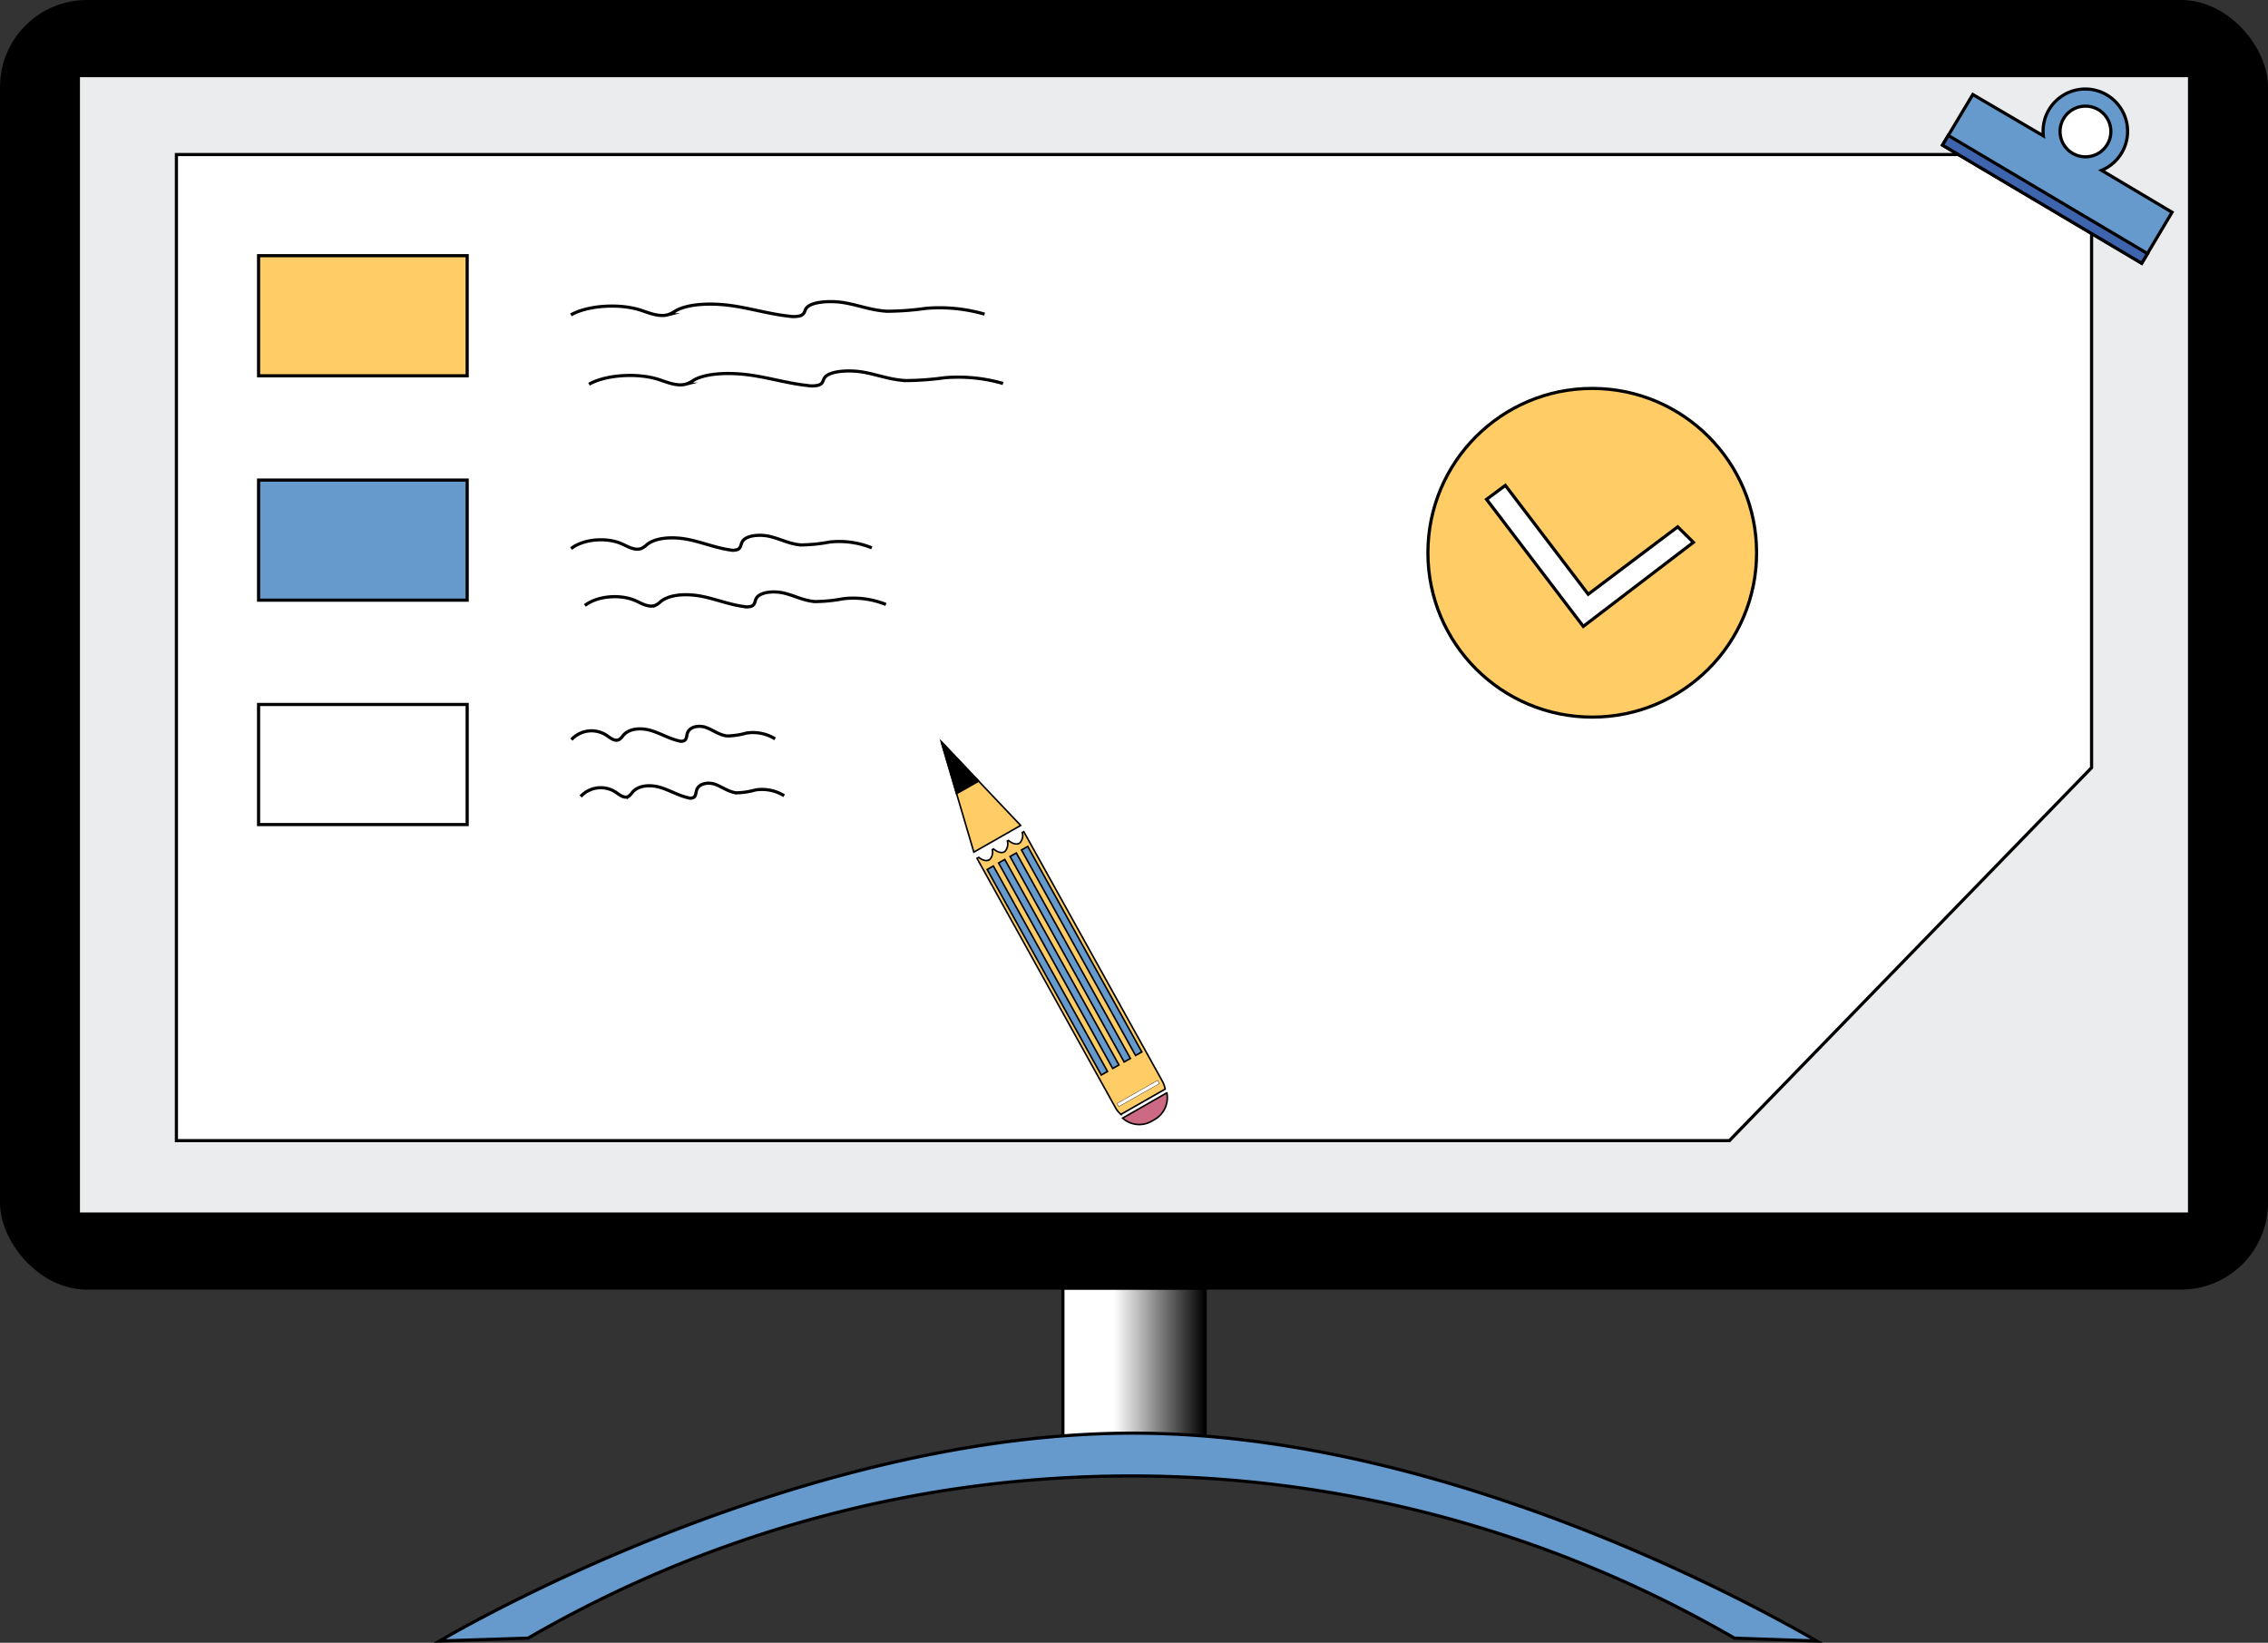 <svg id="Livello_1" data-name="Livello 1" xmlns="http://www.w3.org/2000/svg" xmlns:xlink="http://www.w3.org/1999/xlink" viewBox="0 0 358.82 259.89"><rect x="0" y="0" width="358.82" height="259.89" fill="#333333" stroke="none"/><defs><style>.cls-1,.cls-10,.cls-11,.cls-12,.cls-13,.cls-2,.cls-3,.cls-4,.cls-5,.cls-6,.cls-7,.cls-8,.cls-9{stroke:#000;stroke-miterlimit:10;}.cls-1,.cls-2,.cls-3,.cls-4,.cls-5,.cls-6,.cls-7,.cls-8{stroke-width:0.5px;}.cls-1{fill:url(#Sfumatura_senza_nome_11);}.cls-3{fill:#ebeced;}.cls-11,.cls-4{fill:#69c;}.cls-12,.cls-5{fill:#fff;}.cls-6,.cls-9{fill:#fc6;}.cls-7{fill:none;}.cls-8{fill:#3d64ad;}.cls-10,.cls-11,.cls-13,.cls-9{stroke-width:0.25px;}.cls-10{fill:#cc6983;}.cls-12{stroke-width:0.05px;}</style><linearGradient id="Sfumatura_senza_nome_11" x1="168.16" y1="216.83" x2="190.66" y2="216.83" gradientUnits="userSpaceOnUse"><stop offset="0.36" stop-color="#fff"/><stop offset="0.47" stop-color="#d4d4d4"/><stop offset="1"/></linearGradient></defs><title>header_whitepaper_TV</title><rect class="cls-1" x="168.16" y="203.77" width="22.51" height="26.12"/><rect class="cls-2" x="0.25" y="0.25" width="358.32" height="203.52" rx="13.51"/><rect class="cls-3" x="12.4" y="11.96" width="334.01" height="180.11"/><path class="cls-4" d="M320,259.66c-14.74-8.54-61.53-32.77-107.86-32.88-46.85-.11-95.28,24.34-110,32.88l14-.45a190.28,190.28,0,0,1,190.86,0Z" transform="translate(-32.59 -0.05)"/><polygon class="cls-5" points="27.91 24.45 27.91 180.45 273.61 180.45 330.91 121.45 330.91 24.45 27.91 24.45"/><rect class="cls-6" x="40.91" y="40.45" width="33" height="19"/><rect class="cls-5" x="40.91" y="111.45" width="33" height="19"/><rect class="cls-4" x="40.91" y="75.95" width="33" height="19"/><path class="cls-7" d="M122.94,86.84c1.92-1.52,5.65-1.85,8.1-.72.94.43,2,1.07,3,.71a3.22,3.22,0,0,0,.92-.64c1.51-1.18,4.27-1.24,6.51-.79s4.27,1.3,6.55,1.64a2.26,2.26,0,0,0,1.27-.06c.54-.24.49-.76.7-1.17.54-1.1,2.85-1.28,4.49-.87s3.08,1.19,4.82,1.32a25.22,25.22,0,0,0,4.49-.45,13.74,13.74,0,0,1,6.73.91" transform="translate(-32.59 -0.05)"/><path class="cls-7" d="M125.13,95.84c1.92-1.52,5.64-1.85,8.1-.72.93.43,2,1.07,3,.71a3.09,3.09,0,0,0,.92-.64c1.51-1.18,4.27-1.24,6.51-.79S148,95.7,150.24,96a2.26,2.26,0,0,0,1.27-.06c.54-.24.5-.76.7-1.17.54-1.1,2.85-1.28,4.49-.87s3.08,1.19,4.82,1.32a25.22,25.22,0,0,0,4.49-.45,13.8,13.8,0,0,1,6.74.91" transform="translate(-32.59 -0.05)"/><path class="cls-7" d="M122.91,49.87c2.64-1.52,7.76-1.86,11.14-.72,1.28.43,2.79,1.06,4.16.71a5.1,5.1,0,0,0,1.28-.64c2.07-1.18,5.86-1.25,8.94-.8s5.87,1.31,9,1.65a4.25,4.25,0,0,0,1.75-.06c.73-.24.68-.76.95-1.17.75-1.1,3.93-1.28,6.18-.87s4.24,1.19,6.62,1.32a45.51,45.51,0,0,0,6.17-.46,25.71,25.71,0,0,1,9.26.92" transform="translate(-32.59 -0.05)"/><path class="cls-7" d="M125.78,60.84c2.64-1.52,7.76-1.85,11.13-.72,1.29.43,2.8,1.07,4.17.71a4.58,4.58,0,0,0,1.27-.64c2.08-1.18,5.87-1.24,9-.79s5.87,1.3,9,1.64a4.25,4.25,0,0,0,1.75-.06c.73-.24.67-.76.95-1.17.75-1.1,3.93-1.28,6.18-.87s4.23,1.19,6.62,1.32a47.17,47.17,0,0,0,6.17-.45,25.51,25.51,0,0,1,9.26.91" transform="translate(-32.59 -0.05)"/><path class="cls-7" d="M123,117.06a4.32,4.32,0,0,1,5.49-.72c.63.43,1.37,1.07,2.05.71a2.4,2.4,0,0,0,.63-.64c1-1.18,2.89-1.24,4.41-.79s2.89,1.3,4.44,1.64a1.06,1.06,0,0,0,.86-.06c.36-.24.33-.76.47-1.17.37-1.1,1.94-1.28,3-.87s2.09,1.19,3.26,1.32a11.85,11.85,0,0,0,3.05-.45,6.64,6.64,0,0,1,4.56.91" transform="translate(-32.59 -0.05)"/><path class="cls-7" d="M124.46,126.06a4.32,4.32,0,0,1,5.49-.72c.63.43,1.37,1.07,2.05.71a2.4,2.4,0,0,0,.63-.64c1-1.18,2.89-1.24,4.41-.79s2.89,1.3,4.44,1.64a1.06,1.06,0,0,0,.86-.06c.36-.24.33-.76.47-1.17.37-1.1,1.94-1.28,3-.87s2.1,1.19,3.27,1.32a11.71,11.71,0,0,0,3-.45,6.65,6.65,0,0,1,4.57.91" transform="translate(-32.59 -0.05)"/><path class="cls-4" d="M365.08,27a6.69,6.69,0,1,0-8.32-9.6,6.61,6.61,0,0,0-.89,4.14L344.71,15,339.92,23l31.51,18.69,4.8-8.06Z" transform="translate(-32.59 -0.05)"/><ellipse class="cls-5" cx="329.94" cy="20.8" rx="4.02" ry="4.01"/><polygon class="cls-8" points="338.84 41.65 307.32 22.96 308.24 21.43 339.76 40.12 338.84 41.65"/><path class="cls-9" d="M216.93,172.35l-7,4a3.84,3.84,0,0,1-.83-1l-21.94-39.51.28-.15c.67.53,1.34.66,1.76.31a1.68,1.68,0,0,0,.38-1.53l.2-.11c.69.57,1.39.73,1.82.37a1.77,1.77,0,0,0,.37-1.62l.17-.1c.69.58,1.39.73,1.82.37a1.75,1.75,0,0,0,.37-1.62l.24-.13,21.94,39.51A4,4,0,0,1,216.93,172.35Z" transform="translate(-32.59 -0.05)"/><polygon class="cls-9" points="148.92 117.34 154.07 134.81 161.48 130.59 148.92 117.34"/><path class="cls-10" d="M215.27,177.16l-.49.28a3.93,3.93,0,0,1-4.58-.5l7-4A4,4,0,0,1,215.27,177.16Z" transform="translate(-32.59 -0.05)"/><polygon class="cls-11" points="158.97 135.97 157.99 136.53 176.04 169.04 177.03 168.48 158.97 135.97"/><polygon class="cls-11" points="157.16 137 156.18 137.56 174.23 170.07 175.22 169.51 157.16 137"/><polygon class="cls-11" points="160.79 134.94 159.8 135.5 177.85 168.01 178.84 167.45 160.79 134.94"/><polygon class="cls-11" points="162.6 133.91 161.61 134.47 179.66 166.98 180.65 166.42 162.6 133.91"/><polygon class="cls-12" points="183.15 170.92 176.73 174.57 177 175.07 183.43 171.42 183.15 170.92"/><polyline class="cls-13" points="148.92 117.34 151.34 125.56 154.83 123.58 148.92 117.34"/><circle class="cls-6" cx="251.91" cy="87.45" r="26"/><polygon class="cls-5" points="267.91 85.8 265.43 83.35 251.27 94.01 238.16 76.79 235.19 79 250.49 99.1 267.91 85.8"/></svg>